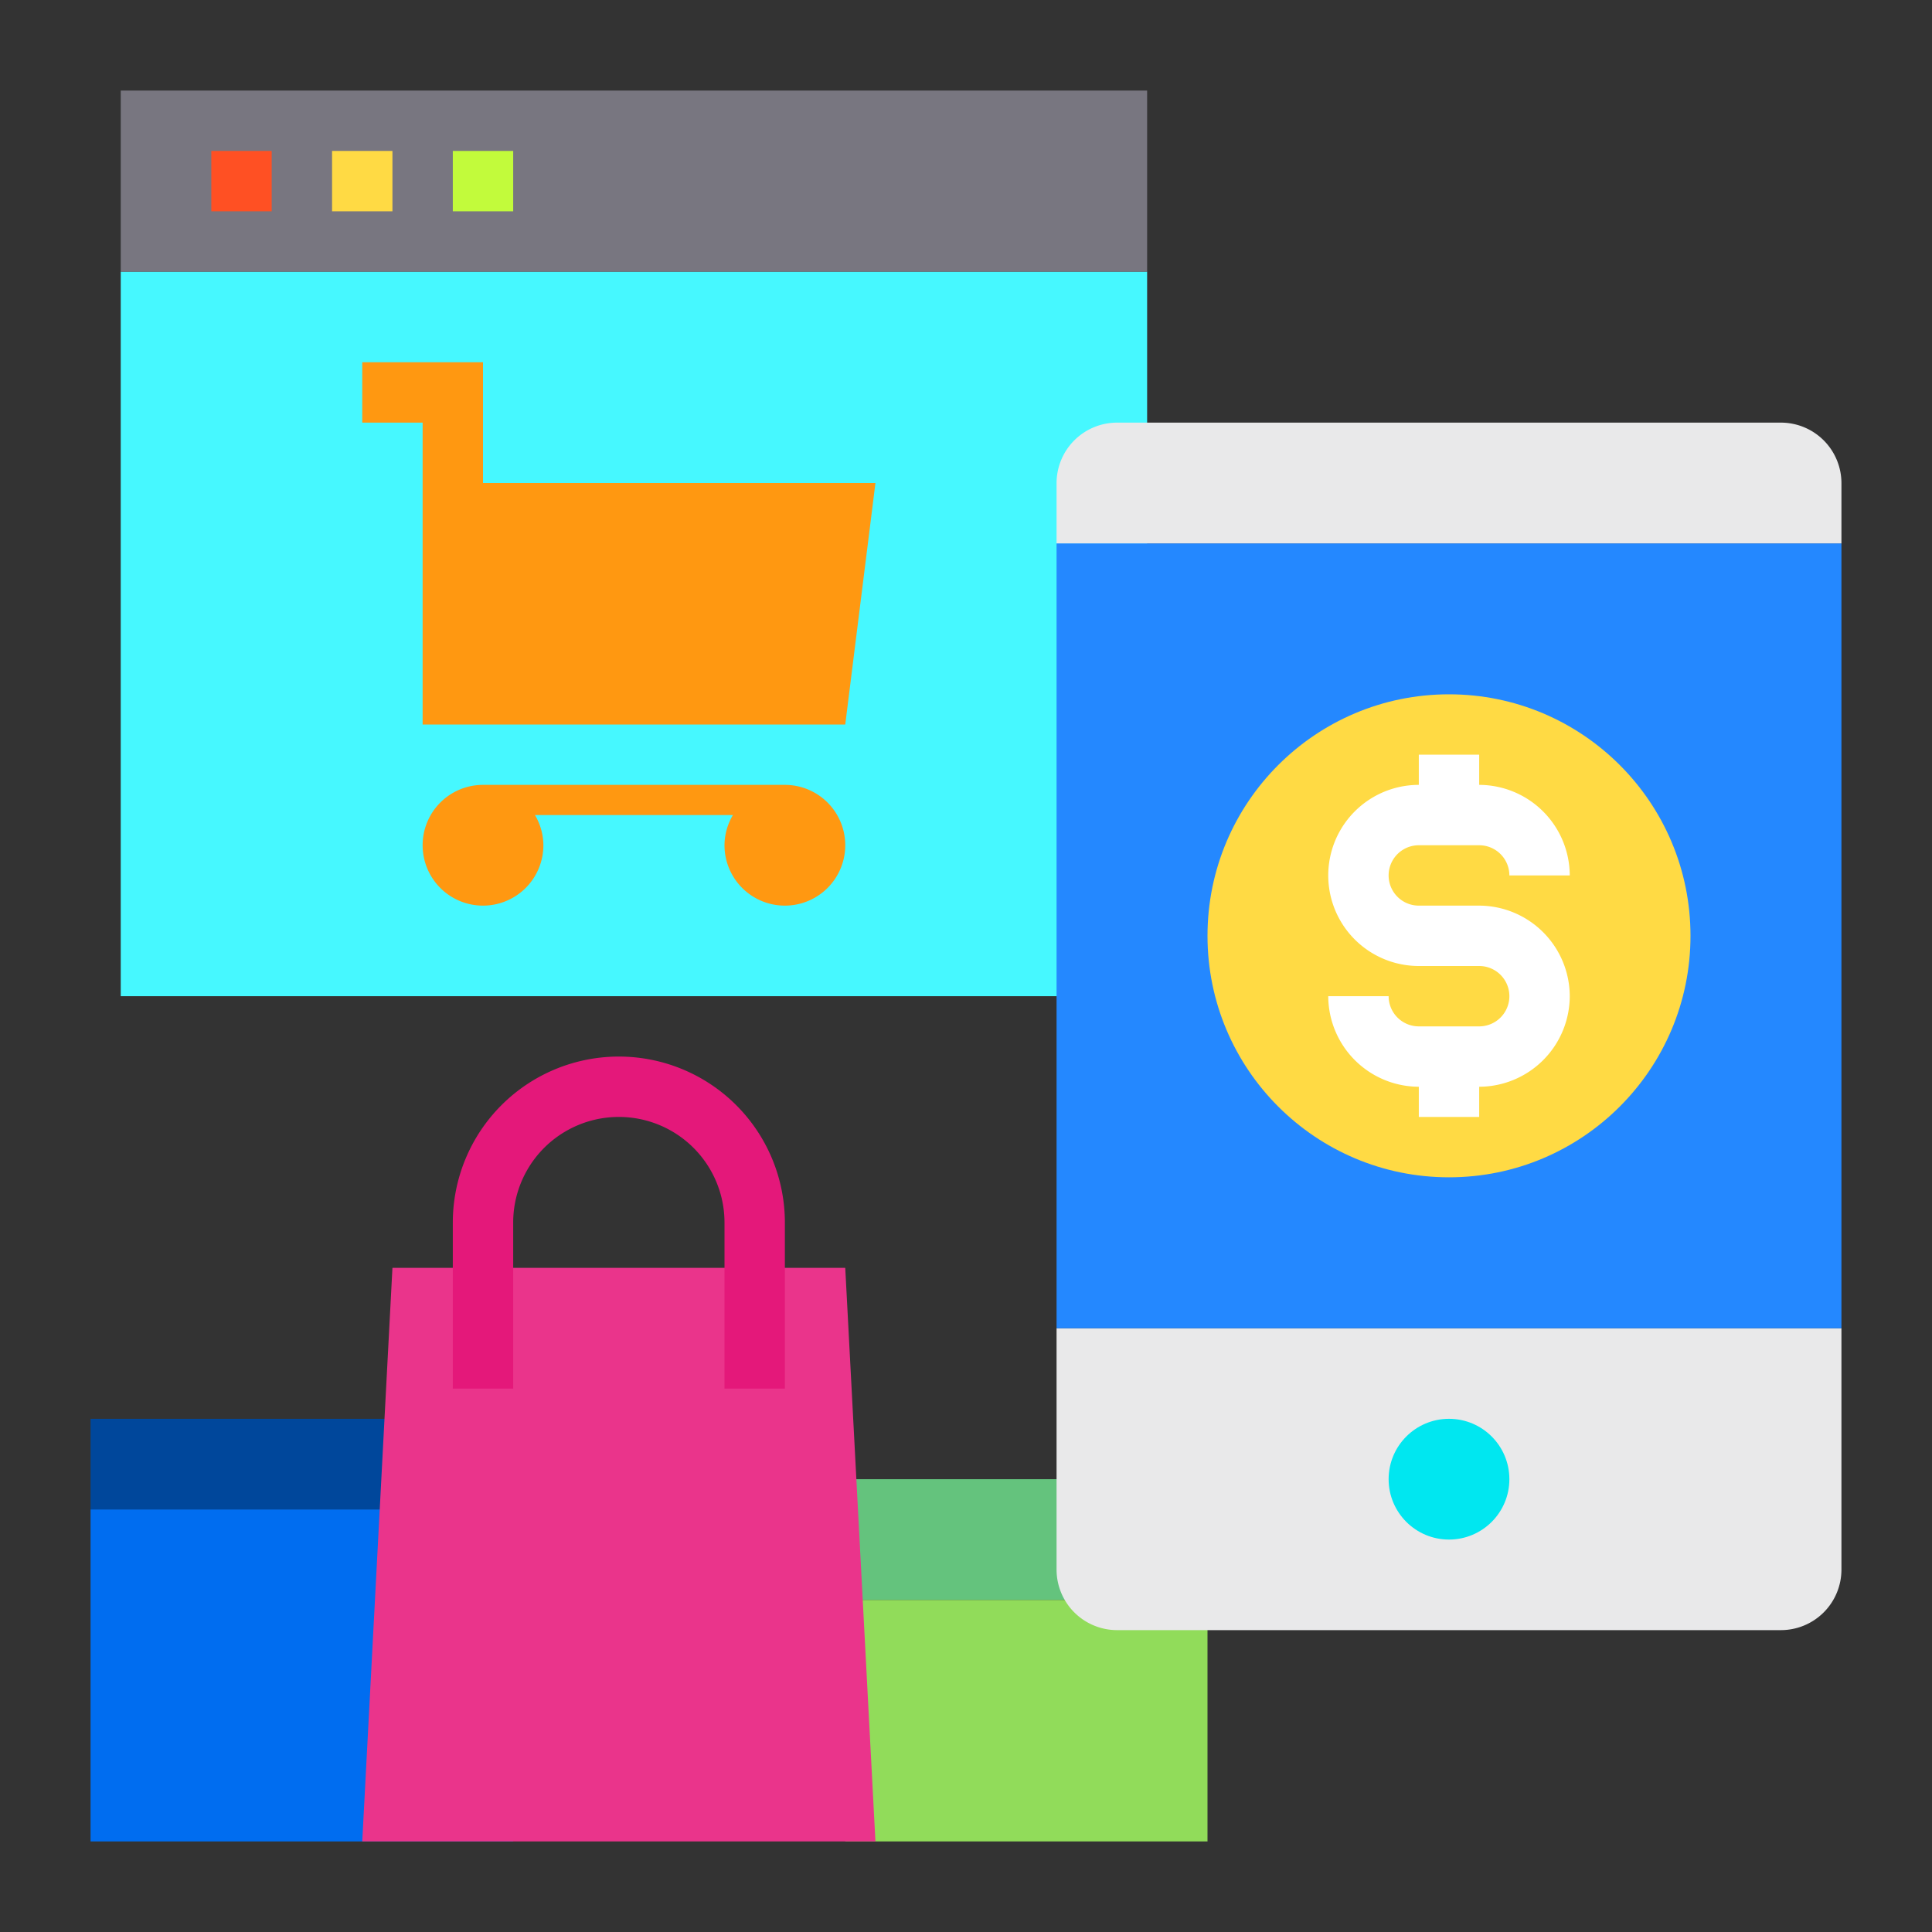 <svg height="512" viewBox="0 0 64 64" width="512" xmlns="http://www.w3.org/2000/svg"><rect x="0" y="0" width="64" height="64" fill="#333333" stroke="none"/><g id="mobile-website-package-cart-money"><path d="m4 9h34v24h-34z" fill="#46f8ff"/><path d="m28 49h12v4h-12z" fill="#64c37d"/><path d="m28 53h12v8h-12z" fill="#91dc5a"/><path d="m3 50h14v11h-14z" fill="#006df0"/><path d="m3 47h14v3h-14z" fill="#00479b"/><path d="m29 61h-17l1-19h15z" fill="#ea348b"/><path d="m4 3h34v6h-34z" fill="#787680"/><path d="m7 5h2v2h-2z" fill="#ff5023"/><path d="m11 5h2v2h-2z" fill="#ffda44"/><path d="m15 5h2v2h-2z" fill="#c2fb3b"/><path d="m26 26h-10a2 2 0 1 0 2 2 1.975 1.975 0 0 0 -.279-1h6.558a1.975 1.975 0 0 0 -.279 1 2 2 0 1 0 2-2z" fill="#ff9811"/><path d="m29 16-1 8h-14v-10h-2v-2h4v4z" fill="#ff9811"/><path d="m61 44v8a2.006 2.006 0 0 1 -2 2h-22a2.006 2.006 0 0 1 -2-2v-8z" fill="#e9e9ea"/><path d="m35 18h26v26h-26z" fill="#2488ff"/><circle cx="48" cy="49" fill="#00e7f0" r="2"/><path d="m61 16v2h-26v-2a2.006 2.006 0 0 1 2-2h22a2.006 2.006 0 0 1 2 2z" fill="#e9e9ea"/><circle cx="48" cy="31" fill="#ffda44" r="8"/><path d="m52 33a3.009 3.009 0 0 1 -3 3v1h-2v-1a3.009 3.009 0 0 1 -3-3h2a1 1 0 0 0 1 1h2a1 1 0 0 0 0-2h-2a3 3 0 0 1 0-6v-1h2v1a3.009 3.009 0 0 1 3 3h-2a1 1 0 0 0 -1-1h-2a1 1 0 0 0 0 2h2a3.009 3.009 0 0 1 3 3z" fill="#fff"/><path d="m26 46h-2v-5.5a3.5 3.5 0 0 0 -7 0v5.5h-2v-5.5a5.5 5.5 0 0 1 11 0z" fill="#e4187a"/></g></svg>